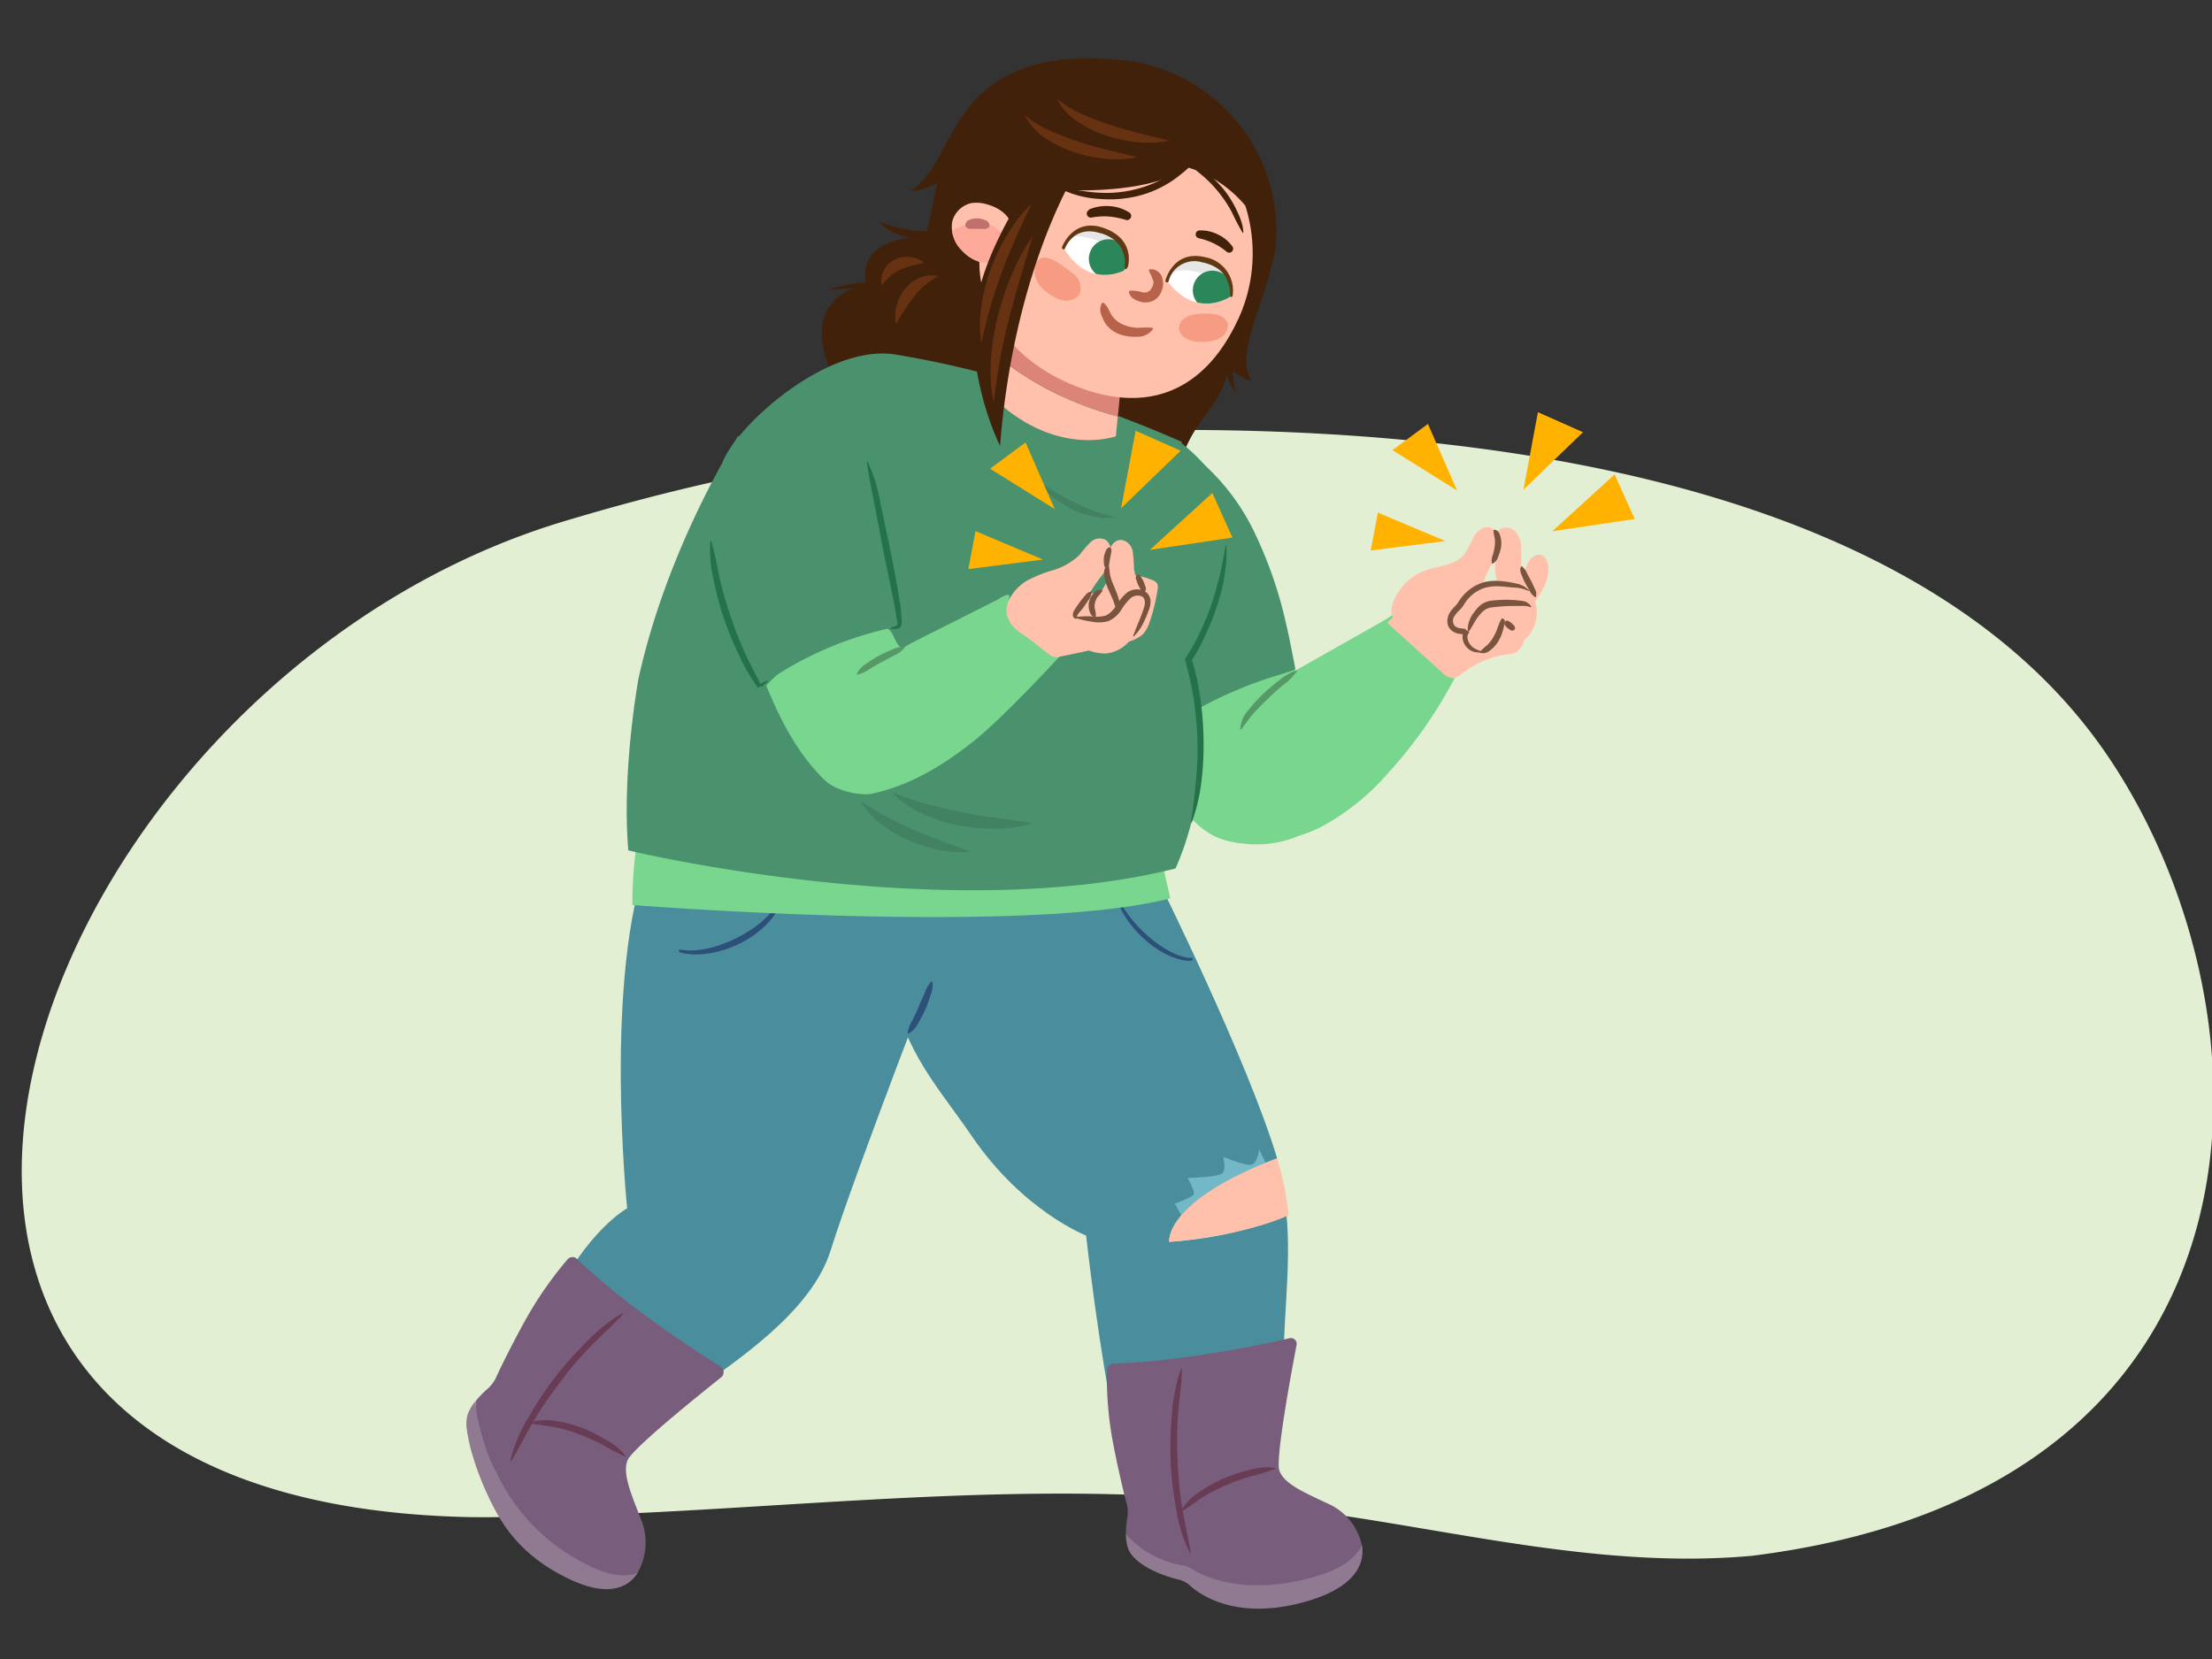 <svg xmlns="http://www.w3.org/2000/svg" xmlns:xlink="http://www.w3.org/1999/xlink" width="380" height="285" viewBox="0 0 380 285"><rect x="0" y="0" width="380" height="285" fill="#333333" stroke="none"/><defs><clipPath id="a"><path d="M172.24,44.2a4.21,4.21,0,0,1-3.59.88,6.5,6.5,0,0,1-3.2-1.85,5.75,5.75,0,0,1-1.9-5,4.34,4.34,0,0,1,3.37-3.35,6.09,6.09,0,0,1,2.58.21c2,.53,4,1.82,4.33,3.9Z" fill="none"/></clipPath><clipPath id="b"><path d="M193.35,46.36s-6.21,3.57-10.64-3.78a5,5,0,0,1,6.65-2.84A5.64,5.64,0,0,1,193.35,46.36Z" fill="#fff"/></clipPath><clipPath id="c"><path d="M211.46,50.9s-5.81,4.17-11-2.69a5,5,0,0,1,6.33-3.5A5.65,5.65,0,0,1,211.46,50.9Z" fill="#fff"/></clipPath></defs><path d="M361.74,129.36c-30.07-43.74-98.69-55.59-159.53-55.5A364.79,364.79,0,0,0,97.71,89.31C3.35,116.88-47.94,258.19,81,260.63c48.16.29,97.21-8.57,145.05-.92,24.89,3.4,49.66,9.86,74.94,7.56C394,255.64,391.81,173.09,361.74,129.36Z" fill="#e3efd3"/><path d="M228.83,129.26a38.64,38.64,0,0,0-4.45-9.5l-1.34-2.9a11.55,11.55,0,0,0-1.73-3.52A35,35,0,0,0,199.54,130a2.72,2.72,0,0,0-.43,1.21,2.79,2.79,0,0,0,.4,1.24c2.38,4.67,5.18,9.73,10.08,11.61a15.67,15.67,0,0,0,4.13.87,18.75,18.75,0,0,0,7.85-.76,11.64,11.64,0,0,0,6.21-4.72C229.63,136.45,229.73,132.65,228.83,129.26Z" fill="#78d68e"/><path d="M221,107.46A71.93,71.93,0,0,0,215.28,91a37.64,37.64,0,0,0-11-13.33A6.89,6.89,0,0,0,200.09,76c-2.4.11-4.12,2.36-5.15,4.54a36.94,36.94,0,0,0-2.71,8.82c-2.53,13.14-.9,27.38,6.26,38.69,1.83-3,4.91-5,8-6.65a71.93,71.93,0,0,1,9.09-4.09q2.34-.85,4.73-1.55c.49-.15,2.24-.74,2.24-.74S221.48,109.36,221,107.46Z" fill="#4a916e"/><path d="M225.18,113.7c-4.66,2.64-9.41,5.34-13,9.31s-5.92,9.49-4.76,14.71a8.33,8.33,0,0,0,3.33,5.27,8.93,8.93,0,0,0,3.26,1.18,21.1,21.1,0,0,0,13.5-2.42A40.56,40.56,0,0,0,238.29,133,77.53,77.53,0,0,0,250,116.28a1.4,1.4,0,0,0-.27-1.3,29.14,29.14,0,0,0-3.39-4.5,29.82,29.82,0,0,0-4.21-3.81c-.58-.43-1.5-1.34-2.27-1.31a1.66,1.66,0,0,0-.88.43,10.93,10.93,0,0,1-1.21.79l-5.92,3.35-5.93,3.36Z" fill="#78d68e"/><path d="M222.87,115.21a10.22,10.22,0,0,1-2.52,2.52c-.89.76-1.76,1.55-2.59,2.36s-1.68,1.64-2.44,2.49-1.33,1.79-2.12,2.74l-.14,0a5.32,5.32,0,0,1,1.44-3.37,26.94,26.94,0,0,1,2.43-2.68,30.5,30.5,0,0,1,2.75-2.33,9.74,9.74,0,0,1,3.11-1.81Z" fill="#569966"/><path d="M251.15,115.71a3,3,0,0,1-1.54.78,2.75,2.75,0,0,1-1.85-.95L238.32,107a11,11,0,0,1,7.6-3.43,38,38,0,0,1,8.5.7,16,16,0,0,1,4.35,1,5.13,5.13,0,0,1,3,3.13c.4,1.45-.35,3.52-1.95,3.88-1,.22-2,.28-2.94.55a17.67,17.67,0,0,0-2.81,1.07A16.86,16.86,0,0,0,251.15,115.71Z" fill="#ffc1ab"/><path d="M261.53,99c.44-.72.59-1.59,1-2.35a2.1,2.1,0,0,1,2-1.35c.93.14,1.44,1.2,1.5,2.15a8.08,8.08,0,0,1-1.4,4.47,12.7,12.7,0,0,1-3.44,3.95,6.83,6.83,0,0,1-5,1.31,8.63,8.63,0,0,1-4-2.07,2.09,2.09,0,0,1-.68-.8c-.33-.85.45-1.69,1.16-2.25a5.36,5.36,0,0,1,2.48-1.27C257.38,100.44,260.05,101.42,261.53,99Z" fill="#ffc1ab"/><path d="M258.09,90.72a2.28,2.28,0,0,1,2.53.94,4.91,4.91,0,0,1,.73,2.76,23.36,23.36,0,0,0,0,2.9,26,26,0,0,0,1.14,3.71,4.65,4.65,0,0,1-.2,3.77c-.68,1.1-2.43,1.56-3.3.61a3.43,3.43,0,0,1-.63-1.25,26.9,26.9,0,0,1-1.49-6c-.09-1,.12-2,0-3a12.77,12.77,0,0,1-.28-2.06A2.59,2.59,0,0,1,258.09,90.72Z" fill="#ffc1ab"/><path d="M244.47,98.16c2.44-1,5.52-.92,7.15-3a26.94,26.94,0,0,0,1.61-3.06c.6-1,1.77-1.83,2.86-1.43,1.26.46,1.46,2.17,1.19,3.48a10.3,10.3,0,0,1-.93,2.63,23.05,23.05,0,0,0-1.17,2.26c-.77,2-.36,4.22-1,6.25a7.32,7.32,0,0,1-4.47,4.57,9.67,9.67,0,0,1-6.48,0,6.25,6.25,0,0,1-4.16-4.44c-.29-1.81,1.21-4,2.4-5.27A8.48,8.48,0,0,1,244.47,98.16Z" fill="#ffc1ab"/><path d="M255.58,100.41a13,13,0,0,1,4.22.13,5.37,5.37,0,0,1,2.87,1,3.68,3.68,0,0,1,.92,1.38,6.36,6.36,0,0,1-2.72,7.77,12.12,12.12,0,0,1-3.85,1.12,6.51,6.51,0,0,1-3.89-.14c-1.19-.57-1.92-2.26-1-3.26-.18.21-1.07.08-1.31,0a2.22,2.22,0,0,1-1.16-.54,1.94,1.94,0,0,1-.05-2.46c.4-.61,1-1,1.4-1.65a7.71,7.71,0,0,1,1.81-2.09A6.41,6.41,0,0,1,255.58,100.41Z" fill="#ffc1ab"/><path d="M261.47,97.31a2.79,2.79,0,0,1,.85,1.17l.68,1.26a14.49,14.49,0,0,1,.62,1.32,1.86,1.86,0,0,1,.22,1.52l-.13,0a2.6,2.6,0,0,1-.95-1.13c-.25-.4-.48-.83-.72-1.25s-.43-.88-.61-1.35-.44-1-.09-1.56Z" fill="#7a543f"/><path d="M256.7,91a1,1,0,0,1,.78.48,3.24,3.24,0,0,1,.32.83,4.38,4.38,0,0,1,.06,1.69,7.22,7.22,0,0,1-.46,1.56,2,2,0,0,1-1,1.28l-.12-.06a2.91,2.91,0,0,1,.2-1.53,12.71,12.71,0,0,0,.3-1.41,5.19,5.19,0,0,0,0-1.36,10,10,0,0,1-.23-1.39Z" fill="#7a543f"/><path d="M254.51,112.07a3.35,3.35,0,0,1-1.4-.12,2.64,2.64,0,0,1-1.23-.85,2.82,2.82,0,0,1-.62-1.42,2.09,2.09,0,0,1,.47-1.59l.7.61a.91.91,0,0,1-.61.26h-.39a5.53,5.53,0,0,1-.7-.07,2.7,2.7,0,0,1-1.41-.62,2,2,0,0,1-.68-1.51,3,3,0,0,1,.4-1.5,6.47,6.47,0,0,1,.9-1.1l.39-.44c.11-.14.19-.3.33-.5a7.79,7.79,0,0,1,1.87-2A7.27,7.27,0,0,1,255,100a8.65,8.65,0,0,1,2.72-.18,17.35,17.35,0,0,1,2.6.39,4.08,4.08,0,0,1,2.36,1.23l-.09.1a5.66,5.66,0,0,0-2.39-.59c-.85-.06-1.71-.17-2.54-.22a8.1,8.1,0,0,0-2.42.21,6.15,6.15,0,0,0-2.12,1.07,6.61,6.61,0,0,0-1.58,1.78,6.17,6.17,0,0,1-.4.58,4.66,4.66,0,0,1-.47.51,5.31,5.31,0,0,0-.76.89,1.4,1.4,0,0,0,0,1.75,1.81,1.81,0,0,0,.92.41c.19,0,.4.06.58.07h.26c.07,0,.15-.07,0,.06l.7.61a1.16,1.16,0,0,0-.27.89,2.2,2.2,0,0,0,.36,1,2.44,2.44,0,0,0,.82.81,5.24,5.24,0,0,0,1.18.5Z" fill="#7a543f"/><path d="M252.14,108.48a4.87,4.87,0,0,1,1.12-3.32,5.51,5.51,0,0,1,1.26-1.35,3.86,3.86,0,0,1,1.82-.63,20,20,0,0,1,3.46-.11,12.37,12.37,0,0,1,1.72.17,2,2,0,0,1,1.55,1l-.09.09a3.43,3.43,0,0,0-1.54-.23c-.55,0-1.11,0-1.66,0a27.85,27.85,0,0,0-3.3.23,3,3,0,0,0-1.36.41,5.46,5.46,0,0,0-1.08,1.07c-.69.84-1.07,1.81-1.77,2.77Z" fill="#7a543f"/><path d="M254.23,112a9.1,9.1,0,0,1,1.23-1.15,5.94,5.94,0,0,0,1-1.25,10,10,0,0,0,.72-1.47,13.25,13.25,0,0,1,.63-1.6l.19-.31.18.07a.47.47,0,0,1,.25.73l-.13,0c-.08-.16-.26-.15-.24-.07l.37-.24a5.26,5.26,0,0,1-.3,1.79,7.11,7.11,0,0,1-.75,1.7,5.25,5.25,0,0,1-1.27,1.43,2,2,0,0,1-1.82.54Z" fill="#7a543f"/><path d="M258.57,106.76a.52.52,0,0,1,.68,0,2.63,2.63,0,0,1,.44.3,3.52,3.52,0,0,1,.38.39.56.56,0,0,1,.14.66l-.09.1a.55.55,0,0,1-.68,0,3.41,3.41,0,0,1-.44-.3,2.81,2.81,0,0,1-.38-.39.54.54,0,0,1-.14-.66Z" fill="#7a543f"/><path d="M219,42c-.83,9.25-7.18,18.16-4,23.45,0,0-3-.79-3.82-2.58a18.06,18.06,0,0,1-2.9,6.84c-2.19,2.85-7.35,9.4-5.22,15,0,0-20.18-8.41-19.67-9.24S189.32,63,189.32,63l23.57-20Z" fill="#42210b"/><path d="M220.63,236.27c-.59-6.5,1.34-18.53.35-27.83-7.71,4.27-20.12,4.9-20.12,4.9s-.92-7,18.54-14.35c-5.1-17-20.6-48.12-20.6-48.12l-41.73.74L153,169c2.58,12.15,8.21,17.76,14,26.25,8.8,12.86,19.58,17,19.58,17s2.32,20.74,5,32.56Z" fill="#4a8e9e"/><path d="M217.42,199.76l-1.1-2.3s-.33,2.42-1.36,2.64-4.84-1.38-4.84-1.38.67,2.36-.28,2.94-5.82.7-5.82.7,1.42,2.48,1,2.95a16,16,0,0,1-3.2,1.45l1.12,2L213.17,206Z" fill="#73b8c7"/><path d="M200.86,213.34s12.52-.93,20.53-4.58c-.21-1.8-.47-3.48-.77-5s-.69-3-1.22-4.77C199.94,206.33,200.86,213.34,200.86,213.34Z" fill="#ffc1ab"/><path d="M191.23,152.93c-.11-.37.16-.39.28,0,2.11,5.9,9.13,11.57,13.07,11.63.45,0,.44.45,0,.48C200.68,165.28,193.47,160.58,191.23,152.93Z" fill="#2d5078"/><path d="M203.17,269a4.38,4.38,0,0,1,1.6.62c2.22,1.47,10.08,4.84,22.11,1,4-1.29,6.12-3.12,7.1-5a10.13,10.13,0,0,0-5.2-7c-4.51-2.15-8.18-3.61-9-6-.69-2,2-16.53,2.94-21.48a1,1,0,0,0-1.3-1.22c-4.66,1.07-18.52,4-30.08,4.32a1.21,1.21,0,0,0-1.19,1.16,62,62,0,0,0,.86,11.38c.65,3.74,2,9.59,2.49,11.33a5.93,5.93,0,0,1,.16,2.65,17.43,17.43,0,0,0-.24,2.91A16.44,16.44,0,0,0,203.17,269Z" fill="#795d7c"/><path d="M226.88,270.53c-12,3.88-19.89.51-22.11-1a4.38,4.38,0,0,0-1.6-.62,16.44,16.44,0,0,1-9.75-5.39,8.14,8.14,0,0,0,.34,2.4c.79,2.39,4.59,4.45,8.89,5.49a3.91,3.91,0,0,1,1.7.92c2,1.81,8.47,6.25,20.44,2.67,7.76-2.33,9.72-6.13,9.19-9.55C233,267.41,230.9,269.24,226.88,270.53Z" fill="#8f7a91"/><path d="M204.44,266.84a25,25,0,0,1-2.4-7.71,55.61,55.61,0,0,1-.93-8,62.41,62.41,0,0,1,.21-8.09,28.94,28.94,0,0,1,1.58-7.91l.14,0c0,2.71-.52,5.31-.67,8a62.19,62.19,0,0,0-.06,8,67.91,67.91,0,0,0,.79,7.91c.41,2.62,1.07,5.17,1.48,7.84Z" fill="#693c55"/><path d="M219.05,252.32a31.41,31.41,0,0,1-4.28,1.32,38.08,38.08,0,0,0-4.15,1.51,28.34,28.34,0,0,0-3.91,2c-1.27.76-2.32,1.73-3.71,2.46l-.11-.1a9.68,9.68,0,0,1,3.23-3.26,24.64,24.64,0,0,1,4-2.23,28.83,28.83,0,0,1,4.35-1.45,10.74,10.74,0,0,1,4.55-.42Z" fill="#693c55"/><path d="M116.33,241.29c5.74-4.9,22.49-14.19,26.33-26.38,4.57-14.52,20.08-54.28,20.08-54.28l-12.37-10.25L111.46,147c-7.88,20.53-3.72,60.58-3.72,60.58s-7,3.75-13.17,16.79C97.33,227.6,99.35,232,116.33,241.29Z" fill="#4a8e9e"/><path d="M134.75,154.07c.14-.37-.21-.45-.37-.11-2.74,5.8-12.06,10.13-17.35,9.2-.6-.11-.58.38,0,.52C122.28,165,131.87,161.73,134.75,154.07Z" fill="#2d5078"/><path d="M84.26,252.42a6.76,6.76,0,0,1,.94,1.83c.68,2.63,5.18,9.53,16.17,14.84,3.64,1.77,6.27,1.85,8.17,1.11a10.61,10.61,0,0,0,.79-8.65c-1.81-4.7-3.47-8.32-2.52-10.69.81-2,12.15-11.12,16.07-14.24a1.14,1.14,0,0,0-.12-1.87c-4-2.51-16-10.2-24.59-18.44a1.12,1.12,0,0,0-1.64,0,64.48,64.48,0,0,0-6.78,9.59c-1.94,3.38-4.71,8.87-5.45,10.57a6,6,0,0,1-1.58,2.15,17.3,17.3,0,0,0-2,2.06C81.65,243.31,81.13,248,84.26,252.42Z" fill="#795d7c"/><path d="M85.16,252.69c-1.61-2.63-3.51-9.38-3.47-12a7.91,7.91,0,0,0-1.27,2.08c-.93,2.37.55,6.59,3,10.37A4.34,4.34,0,0,1,84.1,255c.32,2.75,2.18,10.45,13,15.93,6.92,3.52,10.69,2.07,12.48-.77-1.9.74-4.53.66-8.17-1.11A33.4,33.4,0,0,1,85.16,252.69Z" fill="#8f7a91"/><path d="M87.65,251a25.46,25.46,0,0,1,3.14-7.49,57.62,57.62,0,0,1,4.47-6.79,62.5,62.5,0,0,1,5.39-6.1,28.92,28.92,0,0,1,6.34-5.06l.09.11c-1.8,2.05-3.84,3.74-5.68,5.69a60.14,60.14,0,0,0-5.18,6.09,69.13,69.13,0,0,0-4.5,6.6c-1.38,2.29-2.52,4.69-3.93,7Z" fill="#693c55"/><path d="M107.42,250.2a29.72,29.72,0,0,1-3.9-2,38.4,38.4,0,0,0-3.93-1.77,26,26,0,0,0-4.12-1.22c-1.41-.31-2.8-.33-4.28-.73v-.15a9.08,9.08,0,0,1,4.48-.18,21.64,21.64,0,0,1,4.35,1.16,26.36,26.36,0,0,1,4,2,10.23,10.23,0,0,1,3.46,2.82Z" fill="#693c55"/><path d="M80.15,244.18c-.1,4.8,3.94,14.62,7.09,18.68s9.46,7.47,9.46,7.47l.9-1.3-9.8-8.83-2.71-6.83Z" fill="#8f7a91"/><path d="M155.93,177.51a5.73,5.73,0,0,1,.87-2.33c.35-.72.71-1.45,1-2.19s.64-1.48,1-2.23a5.5,5.5,0,0,1,1.22-2.19l.14.05a4.88,4.88,0,0,1-.35,2.5,23.1,23.1,0,0,1-.87,2.36,21.53,21.53,0,0,1-1.17,2.23,4.33,4.33,0,0,1-1.7,1.88Z" fill="#2d5078"/><path d="M141.94,49.92s7.83-1.46,14.32,1.65l-1.09-2S149.81,47,141.94,49.92Z" fill="#42210b"/><path d="M172.62,13.56c-5.48,2.14-8.22,7.71-11.24,13.23s-5.1,6-5.1,6A9.3,9.3,0,0,0,162,30.71c2.18-2.07,10.65-17.15,10.65-17.15" fill="#42210b"/><path d="M213.45,55.36c-.36,1-.68,2-.95,3a23.25,23.25,0,0,0-.57,2.95,14.52,14.52,0,0,0-.12,1.48c0,.25,0,.49,0,.74v.38l0,.37a24.89,24.89,0,0,0,.45,3.08,7.27,7.27,0,0,1-1.46-2.91,8.35,8.35,0,0,1-.21-3.3,10.05,10.05,0,0,1,.93-3.15A8.24,8.24,0,0,1,213.45,55.36Z" fill="#42210b"/><path d="M168.32,16.73c-9.4,11.06-7.53,23.91-10.17,24s-10.75.7-9.38,8.18c0,0-11.5,1.46-6.18,14.58s36.67,1.61,36.67,1.61Z" fill="#42210b"/><path d="M199.42,147.21l-89.68-4.5a72.49,72.49,0,0,0-1.11,12.76s67.45,5.36,92.42-1.15Z" fill="#78d68e"/><path d="M126.78,74.93s-12.11,18.84-17.11,41.74c0,0-2.89,15.81-1.73,29.42,0,0,54.25,13.06,94,3.11,8.14-18.39,2.19-35.83,2.19-35.83a42.58,42.58,0,0,0,6.48-19.64c.37-6.31.59-11.08-7.93-17.84" fill="#4a916e"/><path d="M203,75.91s-23.49-10.81-49.13-15c-13.08-2.14-30.42,15.3-30,19.94-1.79,13.31,17.89,7.65,24.7,5.28L169.44,112l28.74-2.56Z" fill="#4a916e"/><path d="M177.47,47s-2,6.89.58,11.71c0,0-3.77-2.5-3.16-6A12.94,12.94,0,0,1,177.47,47Z" fill="#42210b"/><path d="M151.07,38.14c1,.34,2,.65,3,.91a22,22,0,0,0,3,.55c.49.06,1,.07,1.48.1.25,0,.49,0,.74,0h.38l.37,0a23.44,23.44,0,0,0,3.07-.48,7.19,7.19,0,0,1-2.89,1.49,8.36,8.36,0,0,1-3.3.24,9.87,9.87,0,0,1-3.16-.89A8.35,8.35,0,0,1,151.07,38.14Z" fill="#42210b"/><path d="M174.64,79.82s6.1,6.48,10.59,8.14,6.27.83,6.27.83S184.39,87.78,174.64,79.82Z" fill="#428263"/><path d="M147.78,137.56a46,46,0,0,0,4.49,2.73c1.51.81,3.07,1.53,4.64,2.22s3.17,1.32,4.8,1.93l2.47.91c.83.31,1.67.58,2.5,1a24.5,24.5,0,0,1-2.71,0c-.89-.11-1.79-.18-2.67-.37a24.84,24.84,0,0,1-5.18-1.6,22.85,22.85,0,0,1-4.7-2.75A13.7,13.7,0,0,1,147.78,137.56Z" fill="#428263"/><path d="M153.2,136.08a54,54,0,0,0,5.92,2c2,.57,4,1,6,1.43s4,.73,6.09,1l3.11.44c1,.15,2.09.26,3.15.5-1,.28-2.09.48-3.15.66s-2.14.24-3.22.24a30.36,30.36,0,0,1-6.44-.55,27.55,27.55,0,0,1-6.17-2A16.13,16.13,0,0,1,153.2,136.08Z" fill="#428263"/><path d="M172.47,62.09l-2.77,5.33c11.2,11.5,22,7.52,22,7.52l.31-3.4A55.85,55.85,0,0,1,172.47,62.09Z" fill="#ffc1ab"/><path d="M192.18,70.17l.51-5.53L174,59.08l-1.56,3a55.85,55.85,0,0,0,19.58,9.45Z" fill="#dc8478"/><path d="M219.22,41.54a29.54,29.54,0,0,0-27.43-31.3c-16.95-1.46-29.46,4.22-29,25.2.32,14.08,8.64,26.7,23,28.41S218.29,55.59,219.22,41.54Z" fill="#42210b"/><path d="M174.92,40.42a10,10,0,0,0-4.44-4.7,21.79,21.79,0,0,0-1.2,2.91c-3.63,11.17,2.51,22.31,14.92,27.46,13.31,5.54,23.31.77,28.91-12.15a27.07,27.07,0,0,0,.82-18.62,21.51,21.51,0,0,0-10.49-6.8C193.26,25.94,181,29.33,174.92,40.42Z" fill="#ffc1ab"/><path d="M189.57,52c.9.79,1,1.6,1.48,2.26a4.31,4.31,0,0,0,1.78,1.45,6.94,6.94,0,0,0,2.44.6c.86,0,1.65-.09,2.71,0l.12.19a3.29,3.29,0,0,1-2.81,1.35,7.49,7.49,0,0,1-3.14-.5,4.8,4.8,0,0,1-2.5-2.21c-.48-1-1-2-.3-3.13Z" fill="#b7624b"/><path d="M201.5,20.9c-12.31-4.24-25.58,4.89-30.56,15a10,10,0,0,1,4.44,4.71c6.08-11.1,18.34-14.48,28.52-11.9a21.37,21.37,0,0,1,10.49,6.8C212.28,28.71,207.65,23,201.5,20.9Z" fill="#42210b"/><path d="M204,29.65A5.78,5.78,0,0,0,202.06,26a.32.32,0,0,0-.51.33,6.07,6.07,0,0,1,0,3C201.09,31.2,204.12,31.28,204,29.65Z" fill="#ffc1ab"/><path d="M172.24,44.2a4.21,4.21,0,0,1-3.59.88,6.5,6.5,0,0,1-3.2-1.85,5.75,5.75,0,0,1-1.9-5,4.34,4.34,0,0,1,3.37-3.35,6.09,6.09,0,0,1,2.58.21c2,.53,4,1.82,4.33,3.9Z" fill="#ffc1ab"/><g clip-path="url(#a)"><path d="M163.15,42.17c.37,1.12,3.87,5.22,6.51,3.84s5-4.37,3.2-5.41-3.29-4.87-11,0c-.21,1.94.52,1.67.52,1.67" fill="#fdaa9b"/></g><path d="M165.84,38.58a1.27,1.27,0,0,1,.36-.66,2.69,2.69,0,0,1,.52-.21,3.17,3.17,0,0,1,2.42.08,1,1,0,0,1,.84,1l-.08.2a1.16,1.16,0,0,1-1.14.32l-.87,0c-.28,0-.55,0-.86,0-.16,0-.32,0-.51,0a1,1,0,0,1-.66-.46Z" fill="#c1716b"/><path d="M206.86,25.07s-1,8.59-25.69,7.56c-23.14-1-5.94-6.28-5.94-6.28l10.55.21,11.76-2.46Z" fill="#42210b"/><path d="M208,53.89c-4.51-.28-5.47,1.39-5.45,2.48,0,1.5,2,2.71,5,2.3s3.24-1.85,3.38-2.69S210,54,208,53.89Z" fill="#f69c83"/><path d="M184.59,47.2c-2.59-2.06-5.12-3.92-6.38-2.37-.58.73-1.12,3.14,1.38,5.17,3.19,2.58,4.65,1.53,5.47,1S185.94,48.28,184.59,47.2Z" fill="#f69c83"/><path d="M175.38,40.62s1.66-3.17,3.33-5.79A16.71,16.71,0,0,1,182,30.94l-4.08-.23Z" fill="#42210b"/><path d="M206.08,39.59a6.47,6.47,0,0,1,3.11.67,6.56,6.56,0,0,1,2.47,2,.68.68,0,0,1-1,.93h0a11.48,11.48,0,0,0-2.21-1.41,12.09,12.09,0,0,0-2.48-.85h0a.68.68,0,0,1,.12-1.35Z" fill="#42210b"/><path d="M187.07,36a6.89,6.89,0,0,1,1.73-.51,7.85,7.85,0,0,1,1.81-.08A7.12,7.12,0,0,1,194,36.5a.68.68,0,0,1,.19,1,.67.67,0,0,1-.77.28h0a14.55,14.55,0,0,0-2.95-.59,12.51,12.51,0,0,0-1.5,0,12.71,12.71,0,0,0-1.51.19h0a.69.69,0,0,1-.39-1.3Z" fill="#42210b"/><path d="M194.06,49.94a6.17,6.17,0,0,1,2.26.3,2,2,0,0,0,.8-.06,1.45,1.45,0,0,0,.52-.38,2.61,2.61,0,0,0,.4-.74,1.44,1.44,0,0,0,.11-.75,17.08,17.08,0,0,0-.8-1.83l.08-.2a2,2,0,0,1,2.27,1.66,2.94,2.94,0,0,1,0,1.61,4.55,4.55,0,0,1-.26.71,5.52,5.52,0,0,1-.43.68,2.75,2.75,0,0,1-1.44.92,3.48,3.48,0,0,1-1.58,0c-.91-.28-1.8-.62-2.07-1.71Z" fill="#b7624b"/><path d="M193.35,46.36s-6.21,3.57-10.64-3.78a5,5,0,0,1,6.65-2.84A5.64,5.64,0,0,1,193.35,46.36Z" fill="#fff"/><g clip-path="url(#b)"><path d="M195.79,44.75c-1.74-2.4-3.74-4.74-6.48-6a8.36,8.36,0,0,0-7.13-.08c-1.43.72-.44,3,1,2.29,1.74-.88,4.64,0,6.35.82a8.93,8.93,0,0,1,4.32,4.52C194.54,47.75,196.73,46,195.79,44.75Z" opacity="0.1"/><path d="M187.23,43.39a3.36,3.36,0,1,0,4.25-2.12A3.37,3.37,0,0,0,187.23,43.39Z" fill="#2b875a"/></g><path d="M193.35,46.27h0c.15,0,.38-.34.42-.49s1.33-4.71-4.2-6.63c-5.25-1.82-7.1,3.25-7.12,3.29a.29.29,0,0,0,.16.37c.15,0,.27.06.32-.08s1.55-4.18,6.19-2.64l.1,0c2.13.71,3.43,1.95,3.84,3.74a3.88,3.88,0,0,1,.17,1.79C193.21,45.8,193.21,46.24,193.35,46.27Z" fill="#603813"/><path d="M211.46,50.9s-5.81,4.17-11-2.69a5,5,0,0,1,6.33-3.5A5.65,5.65,0,0,1,211.46,50.9Z" fill="#fff"/><g clip-path="url(#c)"><path d="M214.17,49.76c-1.92-2.26-4.08-4.44-6.92-5.49a8.32,8.32,0,0,0-7.11.46c-1.37.83-.21,3,1.16,2.2,1.67-1,4.59-.29,6.35.41,2.3.91,3.13,2.27,4.69,4.11C213.38,52.68,215.21,51,214.17,49.76Z" opacity="0.1"/><path d="M205,49.12a3.36,3.36,0,1,0,4-2.54A3.35,3.35,0,0,0,205,49.12Z" fill="#2b875a"/></g><path d="M211.45,51h0c.14,0,.27,0,.29-.13a5.83,5.83,0,0,0-4.77-6.7c-5.41-1.27-6.74,3.93-6.75,4a.28.28,0,0,0,.2.34c.15,0,.28,0,.32-.14a4.57,4.57,0,0,1,5.89-3.27l.1,0c2.19.53,3.61,1.62,4.2,3.36a5.48,5.48,0,0,1,.4,1.86C211.31,50.43,211.31,50.93,211.45,51Z" fill="#603813"/><path d="M185,29.28S174.22,46,171.79,76.6c0,0-6-12-4.15-24S180,27.14,180,27.14" fill="#42210b"/><path d="M204.39,28.17a7.5,7.5,0,0,1,3.41,1.91,18.26,18.26,0,0,1,2.72,2.84,17.67,17.67,0,0,1,2,3.36,13,13,0,0,1,.74,1.81A7,7,0,0,1,213.6,40l-.12,0a36.39,36.39,0,0,1-1.77-3.37,20.78,20.78,0,0,0-2-3.14,21.12,21.12,0,0,0-2.5-2.76c-.92-.87-1.94-1.55-2.84-2.51Z" fill="#42210b"/><path d="M207.42,23.91a13.39,13.39,0,0,1-4.37,5.88,18.69,18.69,0,0,1-6.49,3.58,20.13,20.13,0,0,1-7.35.82,17.4,17.4,0,0,1-7.1-1.78l0-.14c2.42.28,4.73.77,7.1.85a20.58,20.58,0,0,0,6.94-.9A19,19,0,0,0,202.37,29a22.5,22.5,0,0,0,2.56-2.42c.8-.87,1.58-1.76,2.36-2.69Z" fill="#42210b"/><path d="M195.42,27a17.44,17.44,0,0,1-5.39.28,23.71,23.71,0,0,1-5.32-1.08,19.93,19.93,0,0,1-4.93-2.35,9.8,9.8,0,0,1-3.67-4,19.49,19.49,0,0,0,4.43,2.67,47.48,47.48,0,0,0,4.78,1.82q2.44.8,5,1.44C192,26.19,193.66,26.58,195.42,27Z" fill="#663211"/><path d="M200.93,24.15a17.48,17.48,0,0,1-5.4.28,24.27,24.27,0,0,1-5.32-1.08A19.93,19.93,0,0,1,185.28,21a9.93,9.93,0,0,1-3.67-4A19.49,19.49,0,0,0,186,19.65a46.76,46.76,0,0,0,4.79,1.82q2.44.8,5,1.44C197.47,23.34,199.16,23.73,200.93,24.15Z" fill="#663211"/><path d="M151.45,49a4.08,4.08,0,0,1,2.31-4.42,4.72,4.72,0,0,1,2.62-.43,5.5,5.5,0,0,1,1.24.32,5.35,5.35,0,0,1,1.1.66,9,9,0,0,1-1.19.3c-.37.11-.73.17-1.07.27a11.85,11.85,0,0,0-1.83.65,7.61,7.61,0,0,0-1.58,1A16,16,0,0,0,151.45,49Z" fill="#663211"/><path d="M153.92,55.65a6.3,6.3,0,0,1,.1-3.11,7.6,7.6,0,0,1,1.42-2.84,6.41,6.41,0,0,1,2.59-2,5.15,5.15,0,0,1,3.14-.27,22.1,22.1,0,0,0-2.37,1.62A12.24,12.24,0,0,0,157,51,43.1,43.1,0,0,0,153.92,55.65Z" fill="#663211"/><path d="M177.22,35c-1.85,3.92-3.62,7.72-5.07,11.66-.77,2-1.4,4-2,6s-1,4.08-1.6,6.19a22.62,22.62,0,0,1,.09-6.52,12.64,12.64,0,0,1,.29-1.61c.12-.53.23-1.07.36-1.6.31-1.05.62-2.1,1-3.12a33.49,33.49,0,0,1,2.87-5.86A24.31,24.31,0,0,1,177.22,35Z" fill="#663211"/><path d="M177.43,40.53C176,45.32,174.54,50,173.36,54.7l-.45,1.77-.39,1.79c-.3,1.18-.48,2.38-.74,3.57-.45,2.41-.74,4.82-1.08,7.31a28.06,28.06,0,0,1-.45-7.49,41.39,41.39,0,0,1,1.19-7.43,49.16,49.16,0,0,1,2.41-7.11A35.55,35.55,0,0,1,177.43,40.53Z" fill="#663211"/><path d="M204.61,141.37c0-.6.14-1.18.21-1.76s.19-1.16.23-1.75c.12-1.17.3-2.33.38-3.5a55.2,55.2,0,0,0-.33-14,51.2,51.2,0,0,0-1.48-6.81l-.09-.28.16-.24a36.75,36.75,0,0,0,2.5-4.48,43.07,43.07,0,0,0,1.94-4.78c.56-1.63,1-3.29,1.42-5s.7-3.38,1-5.1h.15a26.53,26.53,0,0,1-.34,5.26,32.22,32.22,0,0,1-1.28,5.12,43.26,43.26,0,0,1-1.93,4.92,37.87,37.87,0,0,1-2.54,4.67l.08-.52a41,41,0,0,1,1.54,7,56.87,56.87,0,0,1,.53,7.13,51.53,51.53,0,0,1-.38,7.14,31.77,31.77,0,0,1-1.66,6.94Z" fill="#247249"/><path d="M182,112.8s-9.46,10.33-14.73,14.52-11,7.68-17.64,9.06c-1.31.27-5.75-.2-8-2.4-4.73-4.67-7.59-10.34-10-16.22A32.1,32.1,0,0,1,151,107.89a2.79,2.79,0,0,1,1.35.07c1.34.54,1.27,2.75,2.6,3.33.19.08,1.36-.69,1.58-.8l1.66-.84,3.34-1.68,6.59-3.32L171.4,103a6.24,6.24,0,0,1,1.63-.82c.6-.06.29.53.34.93.12.82,1.17,1.86,1.66,2.51a30.71,30.71,0,0,0,2,2.38C178.68,109.71,182,112.8,182,112.8Z" fill="#78d68e"/><path d="M193.49,98.73a11.63,11.63,0,0,1,4.5.94,1.5,1.5,0,0,1,.83.64,1.53,1.53,0,0,1,.05.9,31.15,31.15,0,0,1-1.32,5.49,5.82,5.82,0,0,1-1.22,2.27,6.27,6.27,0,0,1-3.11,1.39q-5.49,1.29-11,2.42a2,2,0,0,1-2.11-.46l-3.31-2.57a5.65,5.65,0,0,1-2.4-3,3.69,3.69,0,0,1,2-3.72c1.62-1,3.58-.88,5.4-.76a21.65,21.65,0,0,0,3.6.15,12.25,12.25,0,0,0,1.88-.37c.73-.2,1.84-.33,2.24-1s.68-1.39,1.54-1.81A5.73,5.73,0,0,1,193.49,98.73Z" fill="#ffc1ab"/><path d="M180.75,98a11.38,11.38,0,0,0,4.7-2.66,23.07,23.07,0,0,1,1.87-2.18,2.27,2.27,0,0,1,2.64-.4,2.2,2.2,0,0,1,.84,1.49,6.25,6.25,0,0,1-1.35,4.41,28.22,28.22,0,0,0-2.64,3.91c-.57,1.22-.79,2.58-1.39,3.78a6.89,6.89,0,0,1-6.29,3.69c-2.36-.09-5.35-1.76-6.07-4.15s1.34-4.83,3.12-6A21.37,21.37,0,0,1,180.75,98Z" fill="#ffc1ab"/><path d="M192.68,92.76a2.37,2.37,0,0,1,1.9,1.94,23.45,23.45,0,0,1,.23,2.9c.29,2.64,2.14,5,1.87,7.69-.25,2.41-2.3,4.35-4.6,5.15a16.41,16.41,0,0,1-7.22.37c-1.11-.13-2.43-.46-2.76-1.53-.4-1.29,1-2.41,2.35-2.72,1.83-.43,3.79-.22,5.41-1.31a2.9,2.9,0,0,0,1.54-2.43,10.81,10.81,0,0,0-.8-2.93,8.84,8.84,0,0,1-.41-3.92C190.36,94.69,191.05,92.66,192.68,92.76Z" fill="#ffc1ab"/><path d="M188.27,106.43a4.74,4.74,0,0,0,1.88-.2,4.81,4.81,0,0,0,2.09-2,6.68,6.68,0,0,1,1.95-2.14,2,2,0,0,1,2.62.34c.55.78.22,1.84-.13,2.72a18.42,18.42,0,0,1-2.32,4.55,6.22,6.22,0,0,1-4.27,2.56,7.77,7.77,0,0,1-3.08-.54,24.61,24.61,0,0,1-6.84-3.6c-.67-.5-1.25-1.18-.77-2a1.71,1.71,0,0,1,1.29-.95,4.26,4.26,0,0,1,1.6.38,15.28,15.28,0,0,0,2.5.55A31.25,31.25,0,0,0,188.27,106.43Z" fill="#ffc1ab"/><path d="M190.07,97.61c-.46-.28-.4-.61-.43-.93a4.6,4.6,0,0,1,0-1,5.08,5.08,0,0,1,.28-.94c.13-.3.24-.64.75-.73l.12.06a1.18,1.18,0,0,1,.06,1c0,.27-.1.55-.14.83l-.14.83c-.06.29,0,.56-.4.89Z" fill="#7a543f"/><path d="M184.8,106a14.6,14.6,0,0,1,2.71-.11,6.2,6.2,0,0,0,2.47-.15,4.24,4.24,0,0,0,1.71-1.64,9.52,9.52,0,0,1,1.81-2.2,2.86,2.86,0,0,1,3.13-.34,2,2,0,0,1,1,1.46,3.53,3.53,0,0,1-.19,1.55,22.23,22.23,0,0,1-1.07,2.54,7.92,7.92,0,0,1-1.62,2.24l-.11-.08c.35-.85.65-1.67,1-2.5s.67-1.68.91-2.47.15-1.56-.38-1.83a1.8,1.8,0,0,0-1.93.29,9.2,9.2,0,0,0-1.61,2,5,5,0,0,1-2.22,1.94,6.16,6.16,0,0,1-2.88.09,14.53,14.53,0,0,1-2.67-.61Z" fill="#7a543f"/><path d="M187.49,101.67a1.92,1.92,0,0,1-.49,1.38c-.24.39-.51.77-.77,1.15s-.56.73-.87,1.08a2.29,2.29,0,0,0-.25.38.31.31,0,0,0,0,.41v.13a.47.47,0,0,1-.54,0,.74.74,0,0,1-.27-.52,1.54,1.54,0,0,1,.28-.89c.25-.4.52-.79.79-1.17s.56-.75.87-1.11.54-.77,1.17-.87Z" fill="#7a543f"/><path d="M190.43,96.94c.2.75.14,1.28.29,1.91a9.42,9.42,0,0,0,.64,1.82c.25.62.53,1.25.74,1.94a4.84,4.84,0,0,1,.22,1.07,1.66,1.66,0,0,1,0,.52c0,.07,0,0-.12.06s-.1,0-.11.09,0,.05,0,0h0s0,0,.08,0,0,0,0,0l-.12,0a.15.15,0,0,1,.05-.08.13.13,0,0,1,.14,0,.15.15,0,0,1,.08.1.19.19,0,0,1,0,.17.26.26,0,0,1-.23.14.48.48,0,0,1-.41-.32c-.09-.23-.14-.33-.2-.49s-.19-.61-.32-.91c-.25-.6-.54-1.2-.82-1.84a7.5,7.5,0,0,1-.6-2.07,2.21,2.21,0,0,1,.54-2.13Z" fill="#7a543f"/><path d="M195.4,98.7c.51.06.56.33.71.56a5.78,5.78,0,0,1,.64,1.47.84.84,0,0,1-.05.9l-.12.05a.86.86,0,0,1-.71-.56c-.14-.23-.26-.47-.38-.71a6.86,6.86,0,0,1-.27-.76.81.81,0,0,1,.06-.9Z" fill="#7a543f"/><path d="M188.13,106c-.66-.09-.88-.66-1-1.15a3,3,0,0,1,0-1.61,3.14,3.14,0,0,1,.81-1.39,1.41,1.41,0,0,1,1.46-.51l0,.13a4.66,4.66,0,0,1-.79,1,2.85,2.85,0,0,0-.48,1,2.8,2.8,0,0,0-.06,1.12,3.74,3.74,0,0,1,.18,1.28Z" fill="#7a543f"/><path d="M153.41,99.76,151,87.67a66,66,0,0,0-2.68-10.39,21.94,21.94,0,0,0-5.85-8.88,4.85,4.85,0,0,0-1.87-1.12,5.41,5.41,0,0,0-3.86.87A32,32,0,0,0,127,75.9a21.64,21.64,0,0,0-5,11.36,29,29,0,0,0,.09,5.67,59.64,59.64,0,0,0,8.39,25c-.11-.18,5.08-3.28,5.56-3.55a60.82,60.82,0,0,1,12.18-5.24c1.06-.33,2.13-.62,3.2-.89l1.61-.38a3.37,3.37,0,0,0,1.34-.35c.35-.29.15-1,.11-1.36-.06-.62-.14-1.23-.23-1.85-.18-1.23-.41-2.45-.65-3.67C153.54,100.37,153.48,100.07,153.41,99.76Z" fill="#4a916e"/><path d="M122.17,92.93c.68,2.15,1,4.32,1.48,6.46s1.1,4.26,1.8,6.34a65.68,65.68,0,0,0,2.39,6.15c.88,2,2,3.92,2.92,5.92l-.56.34a.34.34,0,0,1,0-.26.4.4,0,0,1,0-.09s.05-.07.06-.07a.19.19,0,0,1,.07-.06l.1-.08.2-.12.4-.2c.26-.12.52-.25.79-.35l.08.12c-.2.21-.42.4-.63.59l-.31.29-.15.14-.05.06v0l0,0a.22.22,0,0,0,0-.06.34.34,0,0,0,0-.24l-.56.34a33.8,33.8,0,0,1-3.34-5.81,55.16,55.16,0,0,1-2.54-6.22,51.66,51.66,0,0,1-1.72-6.49,22.38,22.38,0,0,1-.58-6.68Z" fill="#247249"/><path d="M153,107.84c.58-.21,1.38-.39,1.2-.75a7.72,7.72,0,0,0-.17-.88c-.05-.3-.11-.61-.16-.92-.17-1.23-.46-2.47-.68-3.7l-1.53-7.43-1.42-7.46c-.48-2.48-1-4.91-1.35-7.45l.14,0a28.09,28.09,0,0,1,2.24,7.29l1.57,7.43c.48,2.49,1,5,1.41,7.47l.31,1.88a15.2,15.2,0,0,1,.25,1.9c0,.32,0,.64.07,1a6.71,6.71,0,0,1,0,1,1,1,0,0,1-.32.61,1.08,1.08,0,0,1-.56.21,6.46,6.46,0,0,1-1,0Z" fill="#247249"/><path d="M155.45,111.23a4.77,4.77,0,0,1-1.95,1.42l-2.06,1.11c-.7.36-1.37.75-2,1.14a6.3,6.3,0,0,1-2.15,1l-.1-.11a4.06,4.06,0,0,1,1.67-1.8,19.72,19.72,0,0,1,2.05-1.3c.71-.37,1.43-.72,2.17-1a4.41,4.41,0,0,1,2.35-.58Z" fill="#569966"/><polygon points="266.66 91.27 277.38 81.5 280.83 89.16 266.66 91.27" fill="#ffb300"/><polygon points="261.71 84.13 271.94 74.25 264.2 70.81 261.71 84.13" fill="#ffb300"/><polygon points="239.21 77.33 245.3 72.83 250.31 84.26 239.21 77.33" fill="#ffb300"/><polygon points="248.3 92.94 236.7 88.06 235.48 94.57 248.3 92.94" fill="#ffb300"/><polygon points="197.54 94.46 208.27 84.69 211.72 92.35 197.54 94.46" fill="#ffb300"/><polygon points="192.59 87.31 202.82 77.43 195.09 74 192.59 87.31" fill="#ffb300"/><polygon points="170.09 80.52 176.18 76.01 181.19 87.45 170.09 80.52" fill="#ffb300"/><polygon points="179.18 96.13 167.58 91.24 166.36 97.76 179.18 96.13" fill="#ffb300"/></svg>